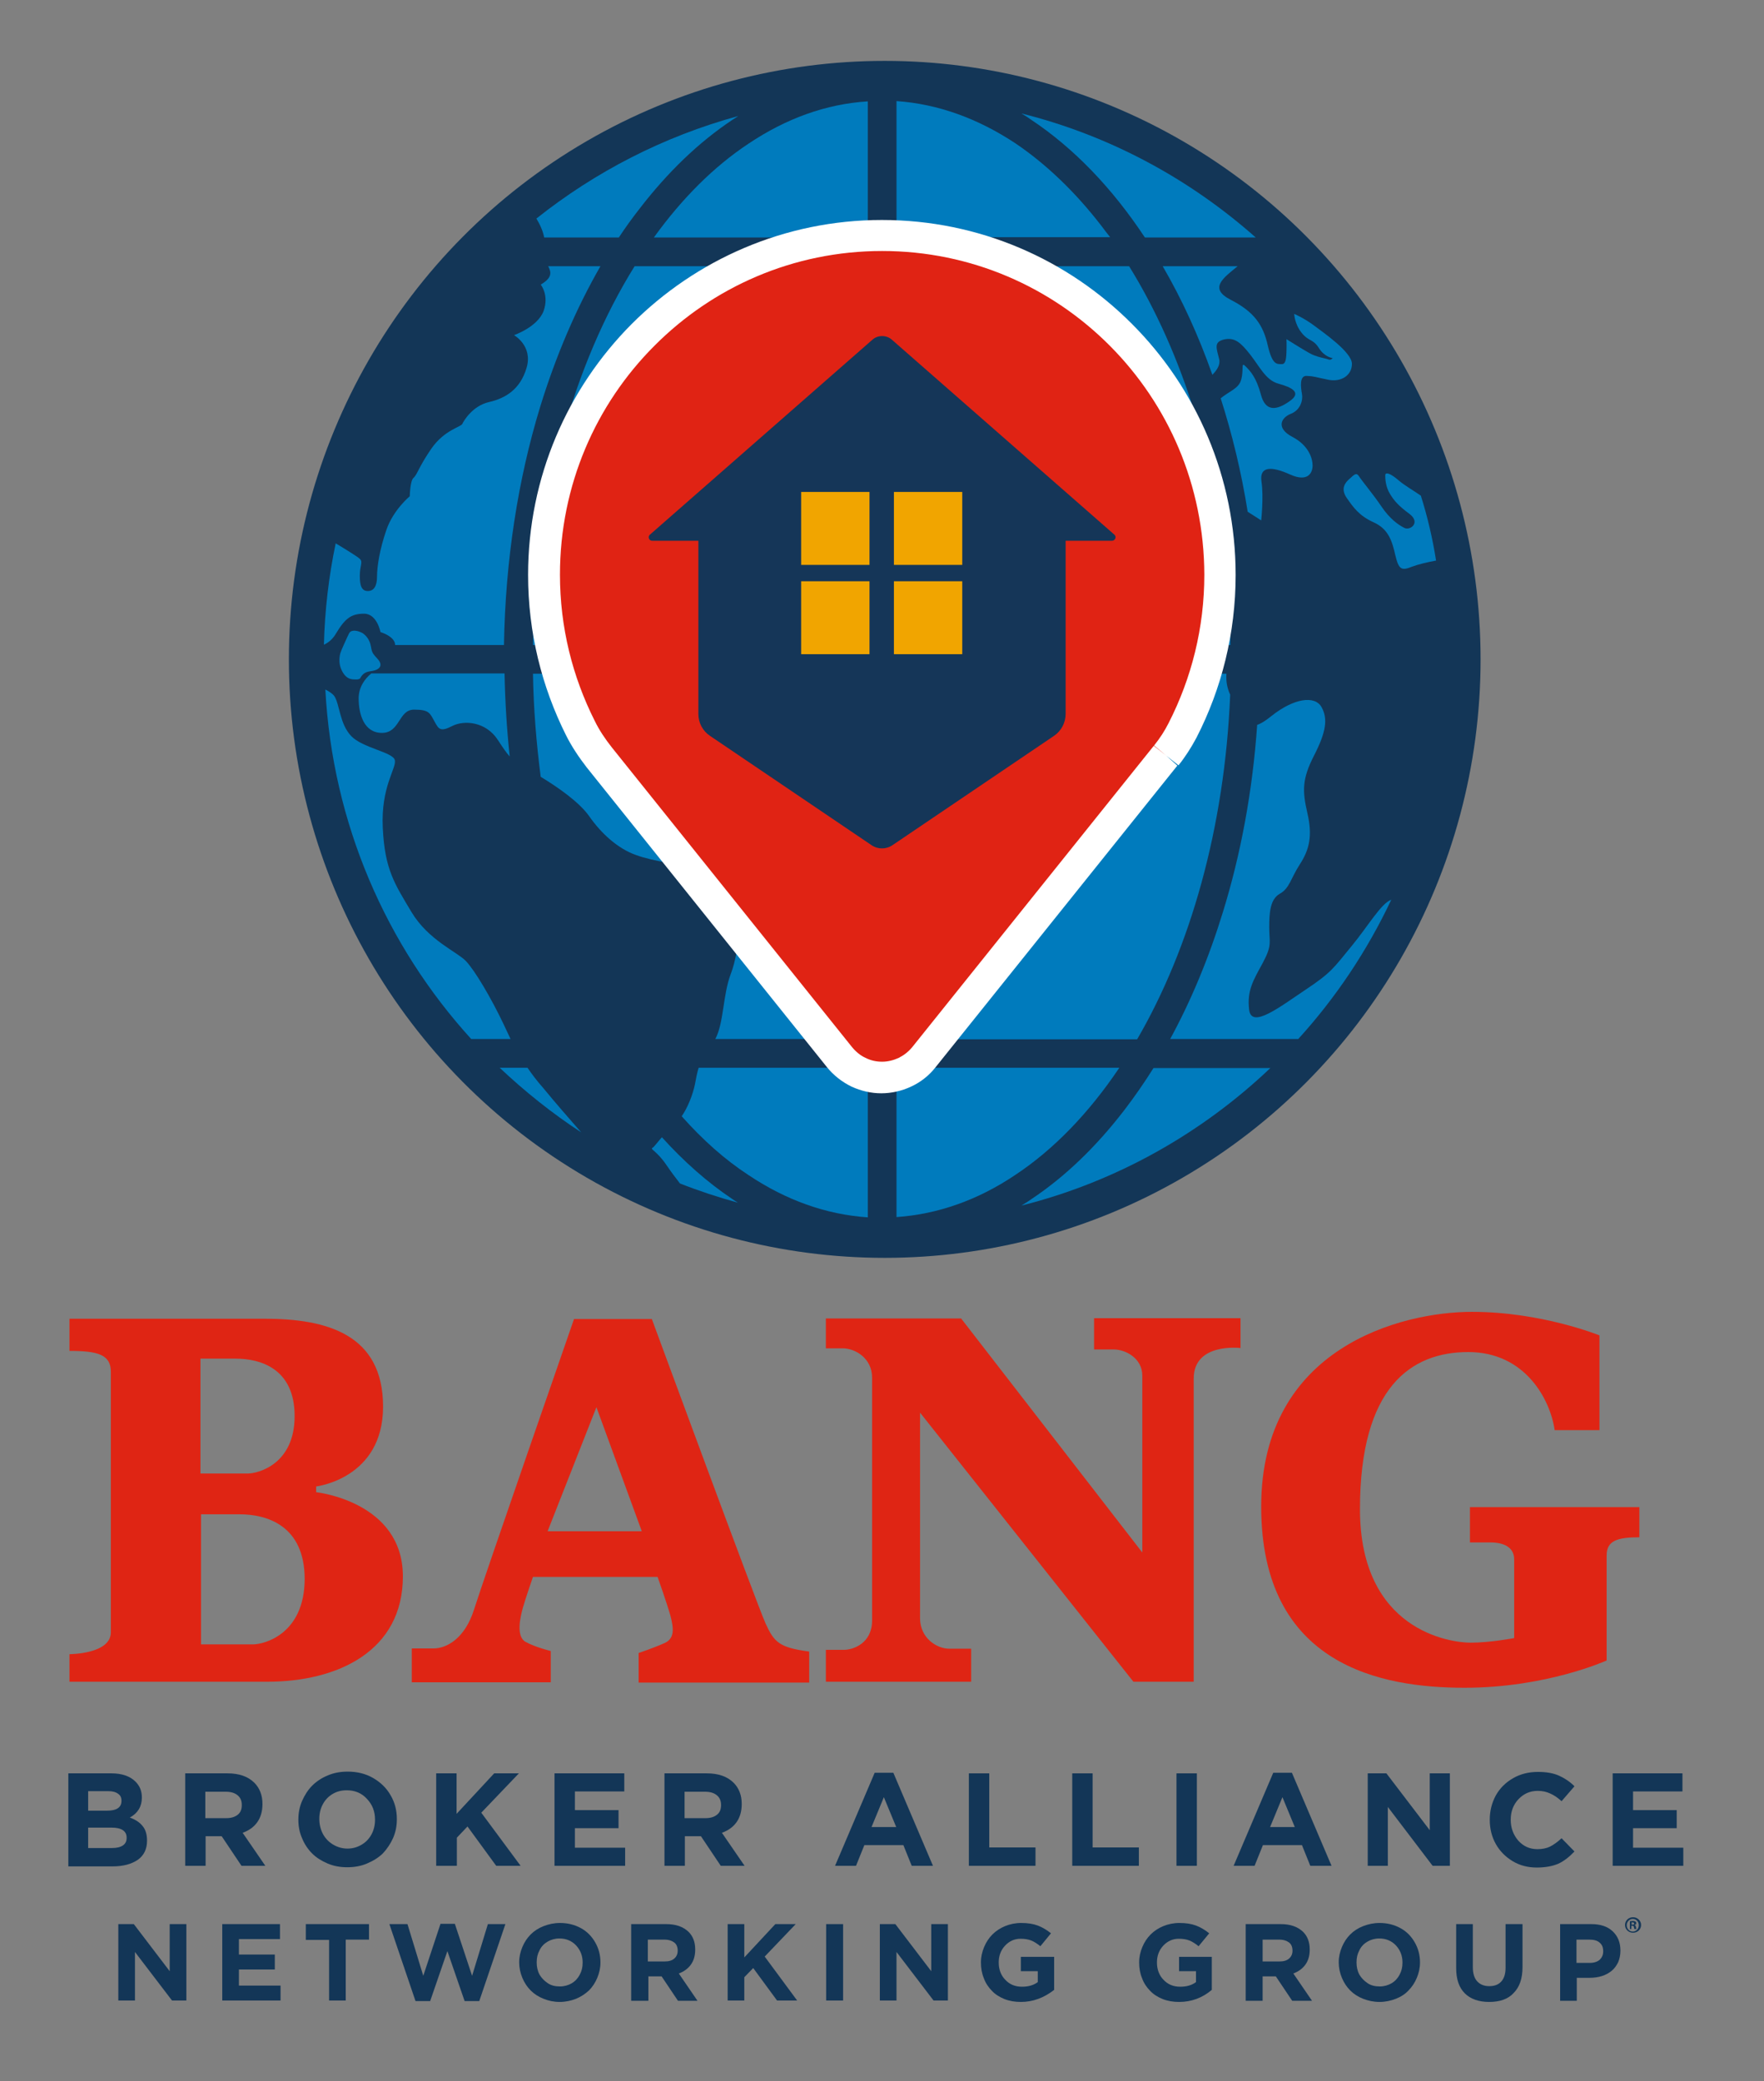 <?xml version="1.0" encoding="utf-8"?>
<!-- Generator: Adobe Illustrator 25.4.1, SVG Export Plug-In . SVG Version: 6.00 Build 0)  -->
<svg version="1.2" baseProfile="tiny" id="Layer_1" xmlns="http://www.w3.org/2000/svg" xmlns:xlink="http://www.w3.org/1999/xlink"
	 x="0px" y="0px" viewBox="0 0 614.3 724.7" overflow="visible" xml:space="preserve">
<rect x="0" y="0" width="614.3" height="724.7" fill="#808080" stroke="none"/>
<g>
	<g>
		<g>
			<g>
				<g>
					<path fill="#DF2514" d="M110.1,519.6v-2c0,0,23.3-2.7,23.3-27.8c0-25.2-19.6-30.6-41.2-30.6c-21.6,0-68,0-68,0v11.2
						c9.6,0,14.4,1.2,14.4,7.2s0,83.2,0,90.8c0,7.6-14.4,7.6-14.4,7.6v9.6c0,0,44.5,0,68.9,0s47.2-10.6,47.2-36.7
						C140.3,522.8,110.1,519.6,110.1,519.6z M69.9,473.1c0,0,3.8,0,12.2,0s20.5,3.3,20.5,20c0,16.7-12.6,20-16.4,20
						c-3.8,0-16.4,0-16.4,0V473.1z M88,572.6c-4.2,0-18,0-18,0v-45.3c0,0,4.2,0,13.5,0c9.3,0,22.6,3.8,22.6,22.6
						C106,568.9,92.2,572.6,88,572.6z"/>
					<path fill="#DF2514" d="M266.6,565.3c-3-6.6-39.6-106-39.6-106h-27.1c0,0-31.6,90.9-34.8,101.1c-3.2,10.2-9.6,13.6-14.1,13.6
						c-4.5,0-7.6,0-7.6,0v11.8h48.4v-10.9c0,0-5.4-1.3-8.8-3.2c-3.4-1.9-1.8-8.7-0.9-11.9c0.9-3.2,3.5-10.7,3.5-10.7H229
						c0,0,3.3,9.3,4.5,13.6c1.1,4.3,1.5,7.8-2,9.4s-9.1,3.5-9.1,3.5v10.3h59.4v-10.8C271.4,573.7,269.6,571.9,266.6,565.3z
						 M190.7,533.2l17-43.2l15.8,43.2H190.7z"/>
					<path fill="#DF2514" d="M381.1,469.9c0,0,2.8,0,6.8,0s9.9,3,9.9,9.1s0,61.6,0,61.6l-63.1-81.5h-47.1v10.4c0,0,1.3,0,5.8,0
						c4.5,0,10.3,3.5,10.3,10.2c0,6.6,0,76.7,0,84.6c0,7.8-6.4,10.2-9.9,10.2c-3.5,0-6.2,0-6.2,0v11.1h50.6v-11.5c0,0-3,0-7.6,0
						c-4.5,0-10.2-3.8-10.2-10.6s0-71.6,0-71.6l74.3,93.7h21c0,0,0-93,0-105.6s16.3-10.6,16.3-10.6v-10.4h-51V469.9z"/>
					<path fill="#DF2514" d="M511.9,524.7v12.4c0,0,2.9,0,7.2,0c4.3,0,8.2,1.5,8.2,5.9c0,4.3,0,27.4,0,27.4s-8.3,1.6-15.2,1.6
						c-6.9,0-38.5-4.1-38.5-46.5c0-42.5,17.8-54.7,37.7-54.7c19.9,0,28.6,16.6,30.1,27.2H557v-33c0,0-20.1-8.2-44.4-8.2
						c-24.3,0-73.4,12.2-73.4,67.8c0,55.6,42.2,63.1,70.8,63.1s49.5-9.5,49.5-9.5s0-31.4,0-36.6c0-5.1,3.7-6.3,11.4-6.3v-10.5H511.9
						z"/>
				</g>
				<g>
					<path fill="#133657" d="M23.8,649.7v-32.2h15c3.7,0,6.5,1,8.4,2.9c1.5,1.5,2.2,3.3,2.2,5.5v0.1c0,3-1.4,5.4-4.2,6.9
						c2,0.7,3.5,1.7,4.5,3c1,1.2,1.5,2.9,1.5,5v0.1c0,2.9-1.1,5.1-3.2,6.6c-2.2,1.5-5.1,2.3-8.8,2.3H23.8z M30.7,630.5h6.5
						c3.4,0,5.1-1.1,5.1-3.4V627c0-1.1-0.4-1.9-1.2-2.4c-0.8-0.6-1.9-0.9-3.4-0.9h-7V630.5z M30.7,643.5h8.4c1.6,0,2.8-0.3,3.7-0.9
						c0.9-0.6,1.3-1.5,1.3-2.6v-0.1c0-1.1-0.4-2-1.3-2.6c-0.9-0.6-2.2-0.9-3.9-0.9h-8.2V643.5z"/>
					<path fill="#133657" d="M64.5,649.7v-32.2h14.7c4.1,0,7.2,1.1,9.4,3.3c1.8,1.8,2.8,4.3,2.8,7.3v0.1c0,2.5-0.6,4.6-1.8,6.3
						c-1.2,1.7-2.9,2.9-5.1,3.7l7.9,11.5h-8.3l-6.9-10.3h-5.6v10.3H64.5z M71.6,633.1h7.2c1.7,0,3-0.4,4-1.2c1-0.8,1.4-1.9,1.4-3.3
						v-0.1c0-1.5-0.5-2.6-1.5-3.4c-1-0.8-2.3-1.2-4.1-1.2h-7.1V633.1z"/>
					<path fill="#133657" d="M127.8,648.9c-2.1,0.9-4.4,1.3-6.9,1.3c-2.4,0-4.7-0.4-6.8-1.3c-2.1-0.9-3.9-2-5.4-3.5
						c-1.5-1.5-2.7-3.3-3.5-5.3c-0.9-2-1.3-4.2-1.3-6.4v-0.1c0-2.3,0.4-4.4,1.3-6.5c0.9-2,2-3.8,3.5-5.3c1.5-1.5,3.3-2.7,5.5-3.6
						c2.1-0.9,4.4-1.3,6.9-1.3c3.2,0,6.2,0.7,8.8,2.2c2.6,1.5,4.7,3.5,6.1,6c1.5,2.5,2.2,5.3,2.2,8.3v0.1c0,2.3-0.4,4.4-1.3,6.5
						c-0.9,2-2.1,3.8-3.5,5.3C131.8,646.9,129.9,648,127.8,648.9z M116,642.3c1.5,0.9,3.2,1.4,5,1.4c1.9,0,3.5-0.5,5-1.4
						c1.5-0.9,2.6-2.1,3.4-3.6c0.8-1.5,1.2-3.2,1.2-5v-0.1c0-2.8-0.9-5.2-2.8-7.2c-1.8-2-4.2-3-7-3c-1.9,0-3.5,0.4-5,1.3
						c-1.5,0.9-2.6,2.1-3.4,3.6c-0.8,1.5-1.2,3.2-1.2,5v0.1c0,1.8,0.4,3.5,1.2,5.1C113.3,640.2,114.5,641.4,116,642.3z"/>
					<path fill="#133657" d="M151.9,649.7v-32.2h7.1v14.1l13.1-14.1h8.6l-13.1,13.7l13.7,18.5h-8.5l-10-13.7l-3.7,3.9v9.8H151.9z"/>
					<path fill="#133657" d="M193.1,649.7v-32.2h24.3v6.3h-17.2v6.5h15.2v6.3h-15.2v6.8h17.5v6.3H193.1z"/>
					<path fill="#133657" d="M231.4,649.7v-32.2h14.7c4.1,0,7.2,1.1,9.4,3.3c1.8,1.8,2.8,4.3,2.8,7.3v0.1c0,2.5-0.6,4.6-1.8,6.3
						c-1.2,1.7-2.9,2.9-5.1,3.7l7.9,11.5H251l-6.9-10.3h-5.6v10.3H231.4z M238.5,633.1h7.2c1.7,0,3-0.4,4-1.2c1-0.8,1.4-1.9,1.4-3.3
						v-0.1c0-1.5-0.5-2.6-1.5-3.4c-1-0.8-2.3-1.2-4.1-1.2h-7.1V633.1z"/>
					<path fill="#133657" d="M290.8,649.7l13.8-32.4h6.5l13.8,32.4h-7.4l-2.9-7.2H301l-2.9,7.2H290.8z M303.5,636.2h8.6l-4.3-10.4
						L303.5,636.2z"/>
					<path fill="#133657" d="M337.4,649.7v-32.2h7.1v25.8h16.1v6.4H337.4z"/>
					<path fill="#133657" d="M373.4,649.7v-32.2h7.1v25.8h16.1v6.4H373.4z"/>
					<path fill="#133657" d="M409.7,649.7v-32.2h7.1v32.2H409.7z"/>
					<path fill="#133657" d="M429.6,649.7l13.8-32.4h6.5l13.8,32.4h-7.4l-2.9-7.2h-13.6l-2.9,7.2H429.6z M442.3,636.2h8.6l-4.3-10.4
						L442.3,636.2z"/>
					<path fill="#133657" d="M476.3,649.7v-32.2h6.5l15.1,19.8v-19.8h7v32.2h-6l-15.6-20.5v20.5H476.3z"/>
					<path fill="#133657" d="M535.2,650.3c-3.1,0-5.9-0.7-8.4-2.2c-2.5-1.5-4.5-3.5-5.9-6c-1.4-2.5-2.1-5.3-2.1-8.4v-0.1
						c0-3,0.7-5.8,2.1-8.4c1.4-2.5,3.4-4.5,6-6c2.6-1.5,5.5-2.2,8.7-2.2c2.8,0,5.3,0.4,7.3,1.3c2,0.9,3.8,2.1,5.4,3.7l-4.5,5.2
						c-1.3-1.2-2.6-2.1-4-2.7c-1.3-0.6-2.7-0.9-4.3-0.9c-2.7,0-4.9,1-6.7,2.9c-1.8,1.9-2.7,4.3-2.7,7.1v0.1c0,2.8,0.9,5.2,2.6,7.2
						c1.8,2,4,3,6.7,3c1.7,0,3.2-0.3,4.4-0.9s2.6-1.6,4-2.9l4.5,4.6c-1.8,1.9-3.7,3.4-5.7,4.3C540.7,649.8,538.2,650.3,535.2,650.3z
						"/>
					<path fill="#133657" d="M561.6,649.7v-32.2h24.3v6.3h-17.2v6.5h15.2v6.3h-15.2v6.8h17.5v6.3H561.6z"/>
				</g>
				<g>
					<path fill="#133657" d="M41.2,696.7V670h5.4l12.5,16.4V670h5.8v26.6h-5L47,679.7v16.9H41.2z"/>
					<path fill="#133657" d="M77.4,696.7V670h20.1v5.2H83.2v5.4h12.5v5.2H83.2v5.6h14.5v5.2H77.4z"/>
					<path fill="#133657" d="M114.6,696.7v-21.2h-8.1V670h22v5.4h-8.1v21.2H114.6z"/>
					<path fill="#133657" d="M144.7,696.8l-9.1-26.8h6.3l5.5,18l6-18.1h5l6,18.1l5.5-18h6.1l-9.1,26.8h-5.1l-6-17.4l-6,17.4H144.7z"
						/>
					<path fill="#133657" d="M200.6,696c-1.8,0.7-3.7,1.1-5.7,1.1c-2,0-3.9-0.4-5.6-1.1c-1.8-0.7-3.3-1.7-4.5-2.9
						c-1.2-1.2-2.2-2.7-2.9-4.4c-0.7-1.7-1.1-3.5-1.1-5.3v-0.1c0-1.9,0.4-3.6,1.1-5.3c0.7-1.7,1.7-3.2,2.9-4.4
						c1.2-1.2,2.7-2.2,4.5-2.9c1.8-0.7,3.7-1.1,5.7-1.1c2.7,0,5.1,0.6,7.3,1.8c2.2,1.2,3.8,2.9,5,5c1.2,2.1,1.8,4.4,1.8,6.9v0.1
						c0,1.9-0.4,3.6-1.1,5.3c-0.7,1.7-1.7,3.2-2.9,4.4C203.8,694.3,202.3,695.3,200.6,696z M190.8,690.6c1.2,0.8,2.6,1.1,4.2,1.1
						c1.5,0,2.9-0.4,4.1-1.1c1.2-0.7,2.2-1.8,2.8-3c0.7-1.3,1-2.6,1-4.2v-0.1c0-2.3-0.8-4.3-2.3-5.9c-1.5-1.6-3.5-2.4-5.8-2.4
						c-1.5,0-2.9,0.4-4.1,1.1c-1.2,0.7-2.2,1.7-2.8,3c-0.7,1.3-1,2.6-1,4.2v0.1c0,1.5,0.3,2.9,1,4.2
						C188.6,688.8,189.6,689.8,190.8,690.6z"/>
					<path fill="#133657" d="M219.8,696.7V670h12.2c3.4,0,5.9,0.9,7.8,2.7c1.5,1.5,2.3,3.5,2.3,6.1v0.1c0,2.1-0.5,3.8-1.5,5.2
						c-1,1.4-2.4,2.4-4.2,3.1l6.5,9.5h-6.8l-5.7-8.5h-4.6v8.5H219.8z M225.6,683h5.9c1.4,0,2.5-0.3,3.3-1c0.8-0.7,1.2-1.6,1.2-2.7
						v-0.1c0-1.2-0.4-2.2-1.2-2.8c-0.8-0.6-1.9-1-3.4-1h-5.8V683z"/>
					<path fill="#133657" d="M253.4,696.7V670h5.8v11.6l10.8-11.6h7.1l-10.8,11.3l11.3,15.3h-7l-8.3-11.3l-3.1,3.2v8.1H253.4z"/>
					<path fill="#133657" d="M287.7,696.7V670h5.9v26.6H287.7z"/>
					<path fill="#133657" d="M306.4,696.7V670h5.4l12.5,16.4V670h5.8v26.6h-5l-12.9-16.9v16.9H306.4z"/>
					<path fill="#133657" d="M355.5,697.1c-2,0-3.9-0.3-5.7-1c-1.7-0.7-3.2-1.6-4.4-2.9c-1.2-1.2-2.2-2.7-2.8-4.4
						c-0.7-1.7-1-3.5-1-5.4v-0.1c0-1.9,0.4-3.6,1.1-5.3c0.7-1.7,1.7-3.2,2.9-4.4c1.2-1.2,2.7-2.2,4.4-2.9c1.7-0.7,3.6-1.1,5.6-1.1
						c2.3,0,4.2,0.3,5.8,0.9c1.6,0.6,3.1,1.5,4.6,2.7l-3.7,4.5c-1.1-0.9-2.2-1.6-3.2-2c-1-0.4-2.3-0.6-3.7-0.6
						c-2.1,0-3.9,0.8-5.4,2.4c-1.5,1.6-2.2,3.6-2.2,5.8v0.1c0,2.4,0.8,4.5,2.3,6c1.5,1.6,3.4,2.4,5.8,2.4c2.2,0,4-0.5,5.5-1.6v-3.8
						h-5.9v-5h11.6v11.5C363.5,695.7,359.7,697.1,355.5,697.1z"/>
					<path fill="#133657" d="M410.6,697.1c-2,0-3.9-0.3-5.7-1c-1.7-0.7-3.2-1.6-4.4-2.9c-1.2-1.2-2.2-2.7-2.8-4.4
						c-0.7-1.7-1-3.5-1-5.4v-0.1c0-1.9,0.4-3.6,1.1-5.3c0.7-1.7,1.7-3.2,2.9-4.4c1.2-1.2,2.7-2.2,4.4-2.9c1.7-0.7,3.6-1.1,5.6-1.1
						c2.3,0,4.2,0.3,5.8,0.9c1.6,0.6,3.1,1.5,4.6,2.7l-3.7,4.5c-1.1-0.9-2.2-1.6-3.2-2c-1-0.4-2.3-0.6-3.7-0.6
						c-2.1,0-3.9,0.8-5.4,2.4c-1.5,1.6-2.2,3.6-2.2,5.8v0.1c0,2.4,0.8,4.5,2.3,6c1.5,1.6,3.4,2.4,5.8,2.4c2.2,0,4-0.5,5.5-1.6v-3.8
						h-5.9v-5H422v11.5C418.7,695.7,414.9,697.1,410.6,697.1z"/>
					<path fill="#133657" d="M433.8,696.7V670H446c3.4,0,5.9,0.9,7.8,2.7c1.5,1.5,2.3,3.5,2.3,6.1v0.1c0,2.1-0.5,3.8-1.5,5.2
						c-1,1.4-2.4,2.4-4.2,3.1l6.5,9.5H450l-5.7-8.5h-4.6v8.5H433.8z M439.7,683h5.9c1.4,0,2.5-0.3,3.3-1c0.8-0.7,1.2-1.6,1.2-2.7
						v-0.1c0-1.2-0.4-2.2-1.2-2.8c-0.8-0.6-1.9-1-3.4-1h-5.8V683z"/>
					<path fill="#133657" d="M486.1,696c-1.8,0.7-3.7,1.1-5.7,1.1c-2,0-3.9-0.4-5.7-1.1c-1.8-0.7-3.3-1.7-4.5-2.9
						c-1.2-1.2-2.2-2.7-2.9-4.4c-0.7-1.7-1.1-3.5-1.1-5.3v-0.1c0-1.9,0.4-3.6,1.1-5.3c0.7-1.7,1.7-3.2,2.9-4.4
						c1.2-1.2,2.7-2.2,4.5-2.9c1.8-0.7,3.7-1.1,5.7-1.1c2.7,0,5.1,0.6,7.3,1.8c2.2,1.2,3.8,2.9,5,5c1.2,2.1,1.8,4.4,1.8,6.9v0.1
						c0,1.9-0.4,3.6-1.1,5.3c-0.7,1.7-1.7,3.2-2.9,4.4C489.4,694.3,487.9,695.3,486.1,696z M476.3,690.6c1.2,0.8,2.6,1.1,4.2,1.1
						c1.5,0,2.9-0.4,4.1-1.1c1.2-0.7,2.2-1.8,2.8-3c0.7-1.3,1-2.6,1-4.2v-0.1c0-2.3-0.8-4.3-2.3-5.9c-1.5-1.6-3.5-2.4-5.8-2.4
						c-1.5,0-2.9,0.4-4.1,1.1c-1.2,0.7-2.2,1.7-2.8,3c-0.7,1.3-1,2.6-1,4.2v0.1c0,1.5,0.3,2.9,1,4.2
						C474.1,688.8,475.1,689.8,476.3,690.6z"/>
					<path fill="#133657" d="M518.6,697.1c-3.6,0-6.5-1-8.5-3c-2-2-3-4.9-3-8.8V670h5.8v15c0,2.1,0.5,3.8,1.5,4.9
						c1,1.1,2.4,1.7,4.2,1.7c1.8,0,3.2-0.5,4.2-1.6c1-1.1,1.5-2.7,1.5-4.8V670h5.9v15c0,3.9-1,6.9-3.1,9
						C525.2,696.1,522.3,697.1,518.6,697.1z"/>
					<path fill="#133657" d="M543.3,696.7V670h10.9c3.1,0,5.6,0.8,7.4,2.5c1.8,1.7,2.7,3.9,2.7,6.7v0.1c0,1.5-0.3,2.8-0.8,4
						c-0.6,1.2-1.3,2.2-2.3,3c-1,0.8-2.1,1.4-3.4,1.8c-1.3,0.4-2.7,0.6-4.2,0.6h-4.5v8H543.3z M549.1,683.5h4.6
						c1.4,0,2.6-0.4,3.4-1.1c0.8-0.8,1.2-1.7,1.2-2.9v-0.1c0-1.3-0.4-2.3-1.3-3c-0.8-0.7-2-1-3.5-1h-4.5V683.5z"/>
				</g>
			</g>
			<ellipse fill="#133657" cx="308.1" cy="229.6" rx="207.5" ry="208.4"/>
			<g>
				<path fill="#007BBD" d="M185.6,224.6h116.5V92.7H221C199.9,126.6,186.5,173.1,185.6,224.6z"/>
				<path fill="#007BBD" d="M389.8,371.8h-77.6v52c14.5-1,28.5-6,41.4-14.7C366.9,400.3,379.2,387.6,389.8,371.8z"/>
				<path fill="#007BBD" d="M227.7,82.7h74.5V35.3c-14.6,0.9-28.5,6-41.5,14.7C248.6,58,237.5,69.1,227.7,82.7z"/>
				<path fill="#007BBD" d="M398.7,82.7h38.6c-23-20.4-50.8-35.5-81.6-43.2c1.2,0.7,2.3,1.4,3.4,2.2C374,51.6,387.4,65.6,398.7,82.7
					z"/>
				<path fill="#007BBD" d="M416.3,144.6c-5.9-19.3-13.8-36.9-23.1-51.9h-81.1v131.9h116.4C428.1,195.9,423.8,168.8,416.3,144.6z"/>
				<path fill="#007BBD" d="M133,255.2c6.4,0,5.7-8.1,11.2-8.1c5.4,0,5.5,1.3,7.1,4.1c1.5,2.8,2.1,3.7,6.2,1.6
					c4.1-2.1,11.7-1.6,15.9,4.9c1.7,2.6,2.9,4.4,4.1,5.7c-1-9.4-1.6-19.1-1.8-28.9h-46.4c-2.2,1.8-4.4,4.7-4.4,8.7
					C124.9,248.6,126.7,255.2,133,255.2z"/>
				<path fill="#007BBD" d="M494.8,172.6c-2.4-1.7-5.6-3.5-7.7-5.3c-3-2.6-4.7-3-4.7-1.8s0.1,3.9,1.6,6.4c1.5,2.5,3,4.2,6.9,7.1
					c3.9,3,0.2,5.9-1.9,4.8c-2.1-1.1-5-3.1-7.9-7.4c-2.9-4.3-6.8-8.9-7.8-10.5c-1-1.6-1.8-0.5-3.3,0.8c-1.5,1.3-3.3,3.4-1,6.7
					c2.3,3.3,4.3,6.2,9.4,8.5c5.1,2.3,6.4,6.5,7.5,11.4c1.2,4.9,2,5.6,5.9,4c2.1-0.8,5.5-1.6,8.3-2.1
					C498.9,187.5,497.1,179.9,494.8,172.6z"/>
				<path fill="#007BBD" d="M428.6,104.4c-7.8-4-2.6-7.6,2.4-11.7h-26.1c6.7,11.5,12.5,24.2,17.3,37.8c1.5-1.5,2.8-3.4,2.4-5.3
					c-1-4.1-2-6.1,1.7-7c3.7-0.8,5.8,1.1,9.1,5.3c3.3,4.2,5.4,8.9,9.8,10.1c4.4,1.2,8.4,3,3.9,6.1c-4.5,3.2-8.4,3.8-10-2.3
					c-1.6-6-3.7-8.2-5.3-9.8c-1.6-1.6-0.8,0.3-1.3,3.4c-0.5,3.1-1.7,3.9-5.2,6.1c-0.8,0.5-1.6,1.1-2.2,1.6c4,12.5,7.2,25.7,9.4,39.5
					l4.7,3c0,0,0.9-8.1,0.1-13.5s3.5-5.4,9.9-2.5c6.4,2.9,7.9-0.7,7.9-3.1c0-2.4-1.3-7-7.1-10c-5.8-3.1-3.8-6.7-0.5-8
					c3.4-1.3,4.3-4.8,3.9-6.9c-0.4-2.2-1-6.5,1.7-6.3c2.6,0.1,2.8,0.4,7.3,1.3c4.5,1,8.4-1.4,8.4-5.5c0-4.1-10.1-11-13.4-13.5
					c-3.4-2.5-6.7-3.9-6.7-3.9s0.1,3.5,2.6,6.6c2.5,3.1,3.9,2,6,5.3c2,3.2,4.8,3.5,4.8,3.5s-0.6,0.8-1.4,0.5
					c-0.8-0.4-4.3-0.8-6.8-2.3c-2.5-1.4-7.9-4.8-7.9-4.8s0.1,1.7,0,4.5c-0.1,2.9-0.4,4.3-1.8,4.2c-1.4-0.1-3.1,0.5-4.7-6.5
					C439.9,113.2,436.8,108.6,428.6,104.4z"/>
				<path fill="#007BBD" d="M428.4,241.9c-1.1-2.4-1.5-4.9-1.3-7.3H312.2v127.3H396C414.5,330.1,426.5,288.2,428.4,241.9z"/>
				<path fill="#007BBD" d="M383.6,78.7c-9.1-11.8-19.2-21.5-30-28.8c-13-8.6-26.9-13.7-41.4-14.7v47.4h74.4
					C385.6,81.4,384.6,80,383.6,78.7z"/>
				<path fill="#007BBD" d="M183.7,371.8h-9.7c8.8,8.3,18.3,15.9,28.4,22.5c-4-4.6-9.2-10.5-13.1-15.3
					C186.9,376.3,185.2,374,183.7,371.8z"/>
				<path fill="#007BBD" d="M175.4,356.7c-4.3-9.1-10.1-18.9-13.2-22.1c-3.1-3.2-13-7.2-18.9-17c-5.9-9.9-9.3-14.8-10-29.3
					c-0.7-14.4,4.8-20.7,4.2-23.6c-0.6-2.8-11.2-4.2-15.2-8.4c-4-4.2-4-10.9-5.8-13.8c-0.6-0.9-1.8-1.7-3.2-2.4
					c2.5,46.8,21.3,89.3,50.8,121.7h13.7C177.1,360.3,176.3,358.6,175.4,356.7z"/>
				<path fill="#007BBD" d="M117,220.6c3.2-5.3,5.3-6.9,9.8-6.9c4.5,0,5.7,6.4,5.7,6.4s5.1,1.5,5.1,4.5h37.9
					c0.5-29.6,4.9-57.7,12.6-82.9c5.5-17.9,12.6-34.4,21-49h-18.2c1.1,2.1,1.5,4-2.6,6.4c0,0,3,3.6,1,9.2
					c-2.1,5.6-10.3,8.4-10.3,8.4s6.6,3.7,4.4,11.3c-2.2,7.6-7.4,10.7-13.1,12c-5.7,1.3-8.8,6.5-9.3,7.6c-0.5,1.1-6.2,2.1-10.7,8.5
					c-4.5,6.5-5,9.2-6.3,10.3c-1.2,1-1.3,6.4-1.3,6.4s-5.7,4.7-8.1,11.6c-2.4,6.9-3.3,12.9-3.3,16.3c0,3.4-1.1,5.1-3.2,5.1
					c-2.1,0-2.8-1.7-2.8-5.3c0-3.6,1.2-4.8,0-5.9c-0.8-0.8-5.4-3.6-8.4-5.4c-2.4,11.4-3.8,23.3-4.1,35.3
					C114.5,223.7,115.9,222.5,117,220.6z"/>
				<path fill="#007BBD" d="M188.3,270.5c5.8,3.5,13.3,8.7,16.8,13.6c4.3,6.2,10.1,11.4,16.3,13.6c6.2,2.3,16.3,3.5,16.3,3.5
					l20.7,13.4c0,0-0.7,16.3-3.9,24.5c-2.8,7.3-2.4,17.1-5.4,22.7h53.1V234.6H185.6C185.8,246.9,186.8,258.9,188.3,270.5z"/>
				<path fill="#007BBD" d="M230.5,396c-1.6,1.8-2.8,3.5-3.3,3.7c-0.9,0.5,1.5,1,4.9,6c1.5,2.2,3.2,4.5,4.7,6.4
					c6.6,2.6,13.3,4.8,20.2,6.7c-0.7-0.4-1.3-0.8-2-1.3C246.3,411.7,238.1,404.4,230.5,396z"/>
				<path fill="#007BBD" d="M215.5,82.7c2.3-3.5,4.7-6.8,7.2-10c9.7-12.6,20.5-23.1,32.4-31c0.6-0.4,1.3-0.8,2-1.3
					c-26,7.1-49.8,19.4-70.3,35.7c1.2,2,2.3,4.3,2.7,6.6H215.5z"/>
				<path fill="#007BBD" d="M391.5,386.6c-9.7,12.6-20.5,23.1-32.4,31c-1.1,0.8-2.3,1.5-3.4,2.2c33-8.3,62.7-25.1,86.7-47.9h-40.7
					C398.5,377,395.1,381.9,391.5,386.6z"/>
				<path fill="#007BBD" d="M242,377.6c-0.7,3.4-2.4,7.9-4.6,11.1c7.3,8.2,15,15.1,23.3,20.5c13,8.7,26.9,13.7,41.5,14.7v-52.1
					h-58.9C242.7,373.7,242.4,375.6,242,377.6z"/>
				<path fill="#007BBD" d="M470.8,329.3c-6.5,7.9-7.1,9.3-16.1,15.3c-9,6-18.9,13.8-19.7,7c-0.8-6.8,1.5-10.3,4.8-16.4
					c3.3-6.2,2.2-7,2.2-12.2c0-5.2,0.3-9.9,3.7-11.8c3.4-1.9,3.7-5.2,7-10.3c3.3-5.1,4.4-9.9,2.6-17.7c-1.8-7.8-1.9-11.9,2.3-20.1
					c4.2-8.2,4.9-12.8,2.6-16.9c-2.3-4.1-9.6-3.1-17.4,3.1c-2.1,1.7-3.7,2.7-5,3.1c-1.6,23.1-5.7,45-11.9,65.1
					c-4.9,16-11.1,30.9-18.4,44.3h44.6c13.1-14.4,24-30.7,32.4-48.5C481,314.5,476.4,322.5,470.8,329.3z"/>
				<path fill="#007BBD" d="M125.7,235.7c0.5-0.8,1.2-1.4,2.1-1.7c0.9-0.3,1.9-0.3,2.8-0.6c0.9-0.3,1.9-0.9,1.9-1.9
					c0-0.6-0.3-1.2-0.7-1.7c-0.8-1-1.8-1.8-2.2-2.9c-0.3-0.7-0.3-1.4-0.5-2.1c-0.3-1.6-1.2-3.1-2.5-4.1c-1.1-0.8-3.4-1.6-4.6-0.7
					c-0.5,0.4-0.7,1.2-1,1.7c-0.5,1-0.9,2.1-1.4,3.1c-0.4,0.9-0.8,1.8-1.1,2.7c-0.5,2-0.4,4.1,0.5,5.9c0.6,1.3,1.6,2.6,3,3
					c0.7,0.2,1.5,0.2,2.2,0.2c0.2,0,0.4,0,0.6-0.1C125.3,236.5,125.5,236.1,125.7,235.7z"/>
			</g>
			<g>
				<path fill="#E02314" d="M406.1,263.1c2.2-2.7,4.1-5.7,5.7-8.8c8.3-16.2,13-34.6,13-54.1c0-65.3-52.7-118.2-117.6-118.2
					c-65,0-117.6,52.9-117.6,118.2c0,19.2,4.6,37.3,12.6,53.3c1.8,3.6,4.1,7.1,6.6,10.2l83.6,104.3c7.6,9.4,22,9.4,29.5,0
					L406.1,263.1z"/>
				<path fill="#FFFFFF" d="M406.1,263.1l4.3,3.4c2.4-3,4.5-6.3,6.3-9.7c8.7-17,13.6-36.2,13.6-56.6c0-34.1-13.8-65.1-36.1-87.4
					c-22.3-22.4-53.1-36.2-87.1-36.2c-34,0-64.8,13.9-87.1,36.2c-22.3,22.4-36.1,53.3-36.1,87.4c0,20.1,4.8,39,13.2,55.8
					c2,4,4.5,7.7,7.2,11.2l83.6,104.3c2.4,3,5.4,5.3,8.7,6.9c3.3,1.5,6.8,2.3,10.3,2.3c3.5,0,7.1-0.8,10.3-2.3
					c3.3-1.5,6.3-3.8,8.7-6.9l84.1-104.9L406.1,263.1l-4.3-3.4l-84.1,104.9c-1.4,1.7-3,2.9-4.8,3.8c-1.8,0.8-3.7,1.3-5.7,1.3
					c-2,0-3.9-0.4-5.7-1.3c-1.8-0.8-3.4-2.1-4.8-3.8l-83.6-104.3c-2.3-2.9-4.4-6-6-9.3c-7.7-15.3-12.1-32.5-12.1-50.9
					c0-31.1,12.5-59.3,32.9-79.7c20.3-20.4,48.3-33,79.3-33c31,0,59,12.6,79.3,33c20.3,20.4,32.8,48.5,32.9,79.7
					c0,18.6-4.5,36.1-12.4,51.6c-1.4,2.8-3.1,5.4-5.1,7.9L406.1,263.1z"/>
				<path fill="#153658" d="M388.1,186.2l-77.5-67.9c-1.9-1.7-4.9-1.7-6.8,0l-77.5,67.9c-0.8,0.7-0.3,2.1,0.8,2.1h16.1v60.3
					c0,3.1,1.5,5.9,4,7.6l56.3,38.1c2.2,1.5,5.1,1.5,7.3,0l56.3-38.1c2.5-1.7,4-4.6,4-7.6v-60.3h16.1
					C388.4,188.3,388.9,186.9,388.1,186.2z"/>
				<rect x="279" y="171.3" fill="#F1A500" width="23.8" height="25.4"/>
				<rect x="311.3" y="171.3" fill="#F1A500" width="23.8" height="25.4"/>
				<rect x="279" y="202.4" fill="#F1A500" width="23.8" height="25.4"/>
				<rect x="311.3" y="202.4" fill="#F1A500" width="23.8" height="25.4"/>
			</g>
		</g>
	</g>
	<g>
		<path fill="#133657" d="M568.7,667.6c1.5,0,2.8,1.2,2.8,2.7s-1.2,2.7-2.8,2.7s-2.8-1.2-2.8-2.7S567.1,667.6,568.7,667.6
			L568.7,667.6z M568.6,668.2c-1.2,0-2.1,1-2.1,2.2c0,1.2,0.9,2.2,2.1,2.2c1.2,0,2.1-1,2.1-2.2C570.7,669.1,569.8,668.2,568.6,668.2
			L568.6,668.2z M568.2,671.7h-0.6V669c0.2,0,0.6-0.1,1-0.1c0.5,0,0.7,0.1,0.9,0.2c0.2,0.1,0.3,0.3,0.3,0.6c0,0.3-0.2,0.5-0.6,0.6v0
			c0.3,0.1,0.4,0.3,0.5,0.7c0.1,0.4,0.1,0.6,0.2,0.7h-0.7c-0.1-0.1-0.1-0.3-0.2-0.7c0-0.3-0.2-0.4-0.6-0.4h-0.3V671.7z M568.2,670.2
			h0.3c0.3,0,0.6-0.1,0.6-0.4c0-0.2-0.2-0.4-0.6-0.4c-0.2,0-0.3,0-0.3,0V670.2z"/>
	</g>
</g>
</svg>
